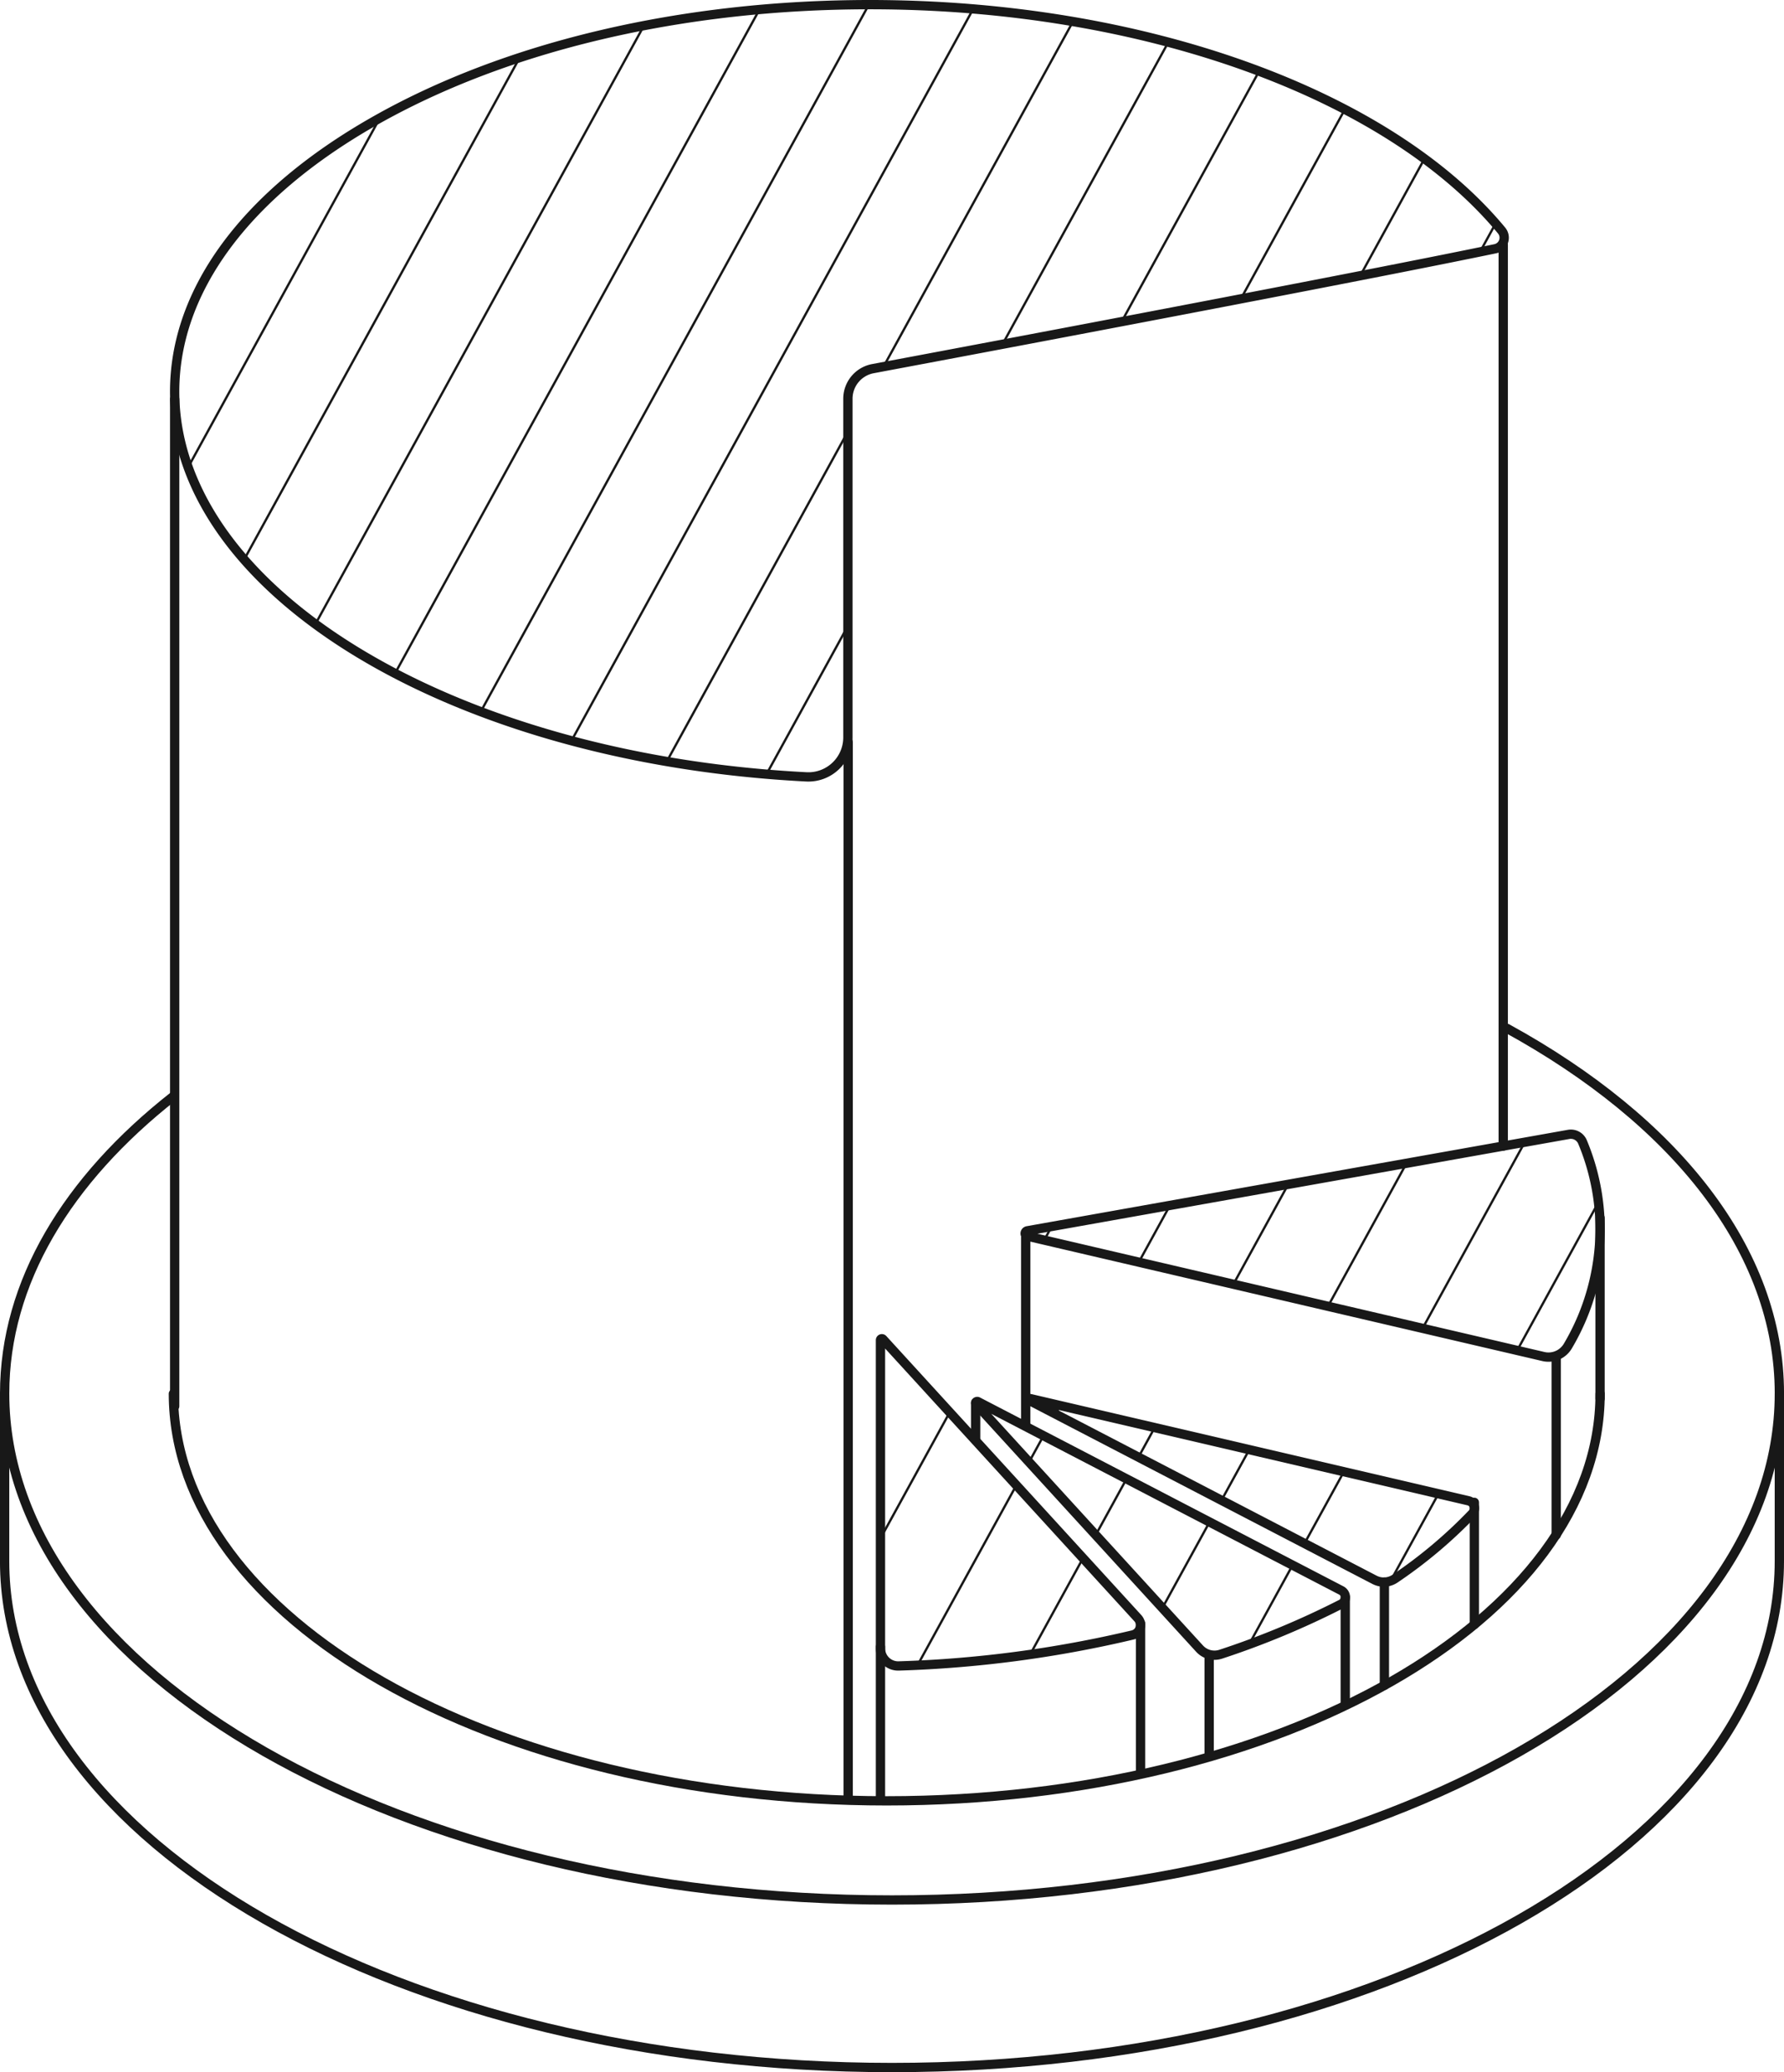 <?xml version="1.0" encoding="UTF-8"?>
<svg xmlns="http://www.w3.org/2000/svg" xmlns:xlink="http://www.w3.org/1999/xlink" width="383.794" height="445.853" viewBox="0 0 383.794 445.853">
  <defs>
    <clipPath id="clip-path">
      <path id="msk" d="M686.383,169.157c-24.317-29.41-77.054-48.606-135.885-48.606-40.412,0-78.333,8.932-106.778,25.15-27.6,15.739-42.807,36.371-42.807,58.1,0,43.124,59.934,79.008,135.872,82.9a8.5,8.5,0,0,0,8.965-8.467v-72.87a6.593,6.593,0,0,1,5.411-6.5c45.035-8.438,109.413-20.7,133.84-25.789A2.425,2.425,0,0,0,686.383,169.157Zm17.391,196.069a2.713,2.713,0,0,0-2.978-1.594l-116.432,20.74a.586.586,0,0,0-.03,1.148l111.021,25.9a4.828,4.828,0,0,0,5.29-2.272,49.718,49.718,0,0,0,6.928-24.9A48.741,48.741,0,0,0,703.774,365.226ZM553.279,407.694a.3.3,0,0,0-.522.2v66.286A3.806,3.806,0,0,0,556.669,478a251.613,251.613,0,0,0,50.374-6.675,2.186,2.186,0,0,0,1.084-3.6Zm125.987,34.772-94.241-21.983a.233.233,0,0,0-.161.434l74.161,38.545a4.324,4.324,0,0,0,4.426-.246,101.5,101.5,0,0,0,16.63-14.007A1.649,1.649,0,0,0,679.266,442.467ZM651.89,461.759l-78.169-40.626a.333.333,0,0,0-.4.52l48.08,52.619a4.335,4.335,0,0,0,4.548,1.206,180.872,180.872,0,0,0,25.95-10.806A1.642,1.642,0,0,0,651.89,461.759Z" transform="translate(-400.913 -120.551)" fill="#181818" stroke="#181818" stroke-linecap="round" stroke-linejoin="round" stroke-width="0.5"></path>
    </clipPath>
  </defs>
  <g id="Graph_01" data-name="Graph 01" transform="translate(-349.532 -1396.732)">
    <g id="Lines" transform="translate(387.105 1397.732)" clip-path="url(#clip-path)">
      <g id="Lines-2" data-name="Lines" transform="translate(-226.9 -134.313)">
        <line id="Ligne_149705" data-name="Ligne 149705" y1="359.768" x2="197.476" transform="translate(560.011 359.768)" fill="none" stroke="#181818" stroke-linecap="round" stroke-miterlimit="10" stroke-width="0.5"></line>
        <line id="Ligne_149706" data-name="Ligne 149706" y1="359.768" x2="197.476" transform="translate(537.058 359.768)" fill="none" stroke="#181818" stroke-linecap="round" stroke-miterlimit="10" stroke-width="0.5"></line>
        <line id="Ligne_149707" data-name="Ligne 149707" y1="359.768" x2="197.476" transform="translate(514.105 359.768)" fill="none" stroke="#181818" stroke-linecap="round" stroke-miterlimit="10" stroke-width="0.5"></line>
        <line id="Ligne_149708" data-name="Ligne 149708" y1="359.768" x2="197.476" transform="translate(491.152 359.768)" fill="none" stroke="#181818" stroke-linecap="round" stroke-miterlimit="10" stroke-width="0.5"></line>
        <line id="Ligne_149709" data-name="Ligne 149709" y1="359.768" x2="197.476" transform="translate(468.195 359.768)" fill="none" stroke="#181818" stroke-linecap="round" stroke-miterlimit="10" stroke-width="0.5"></line>
        <line id="Ligne_149710" data-name="Ligne 149710" y1="359.768" x2="197.476" transform="translate(445.241 359.768)" fill="none" stroke="#181818" stroke-linecap="round" stroke-miterlimit="10" stroke-width="0.5"></line>
        <line id="Ligne_149711" data-name="Ligne 149711" y1="359.768" x2="197.476" transform="translate(422.288 359.768)" fill="none" stroke="#181818" stroke-linecap="round" stroke-miterlimit="10" stroke-width="0.5"></line>
        <line id="Ligne_149712" data-name="Ligne 149712" y1="359.768" x2="197.476" transform="translate(399.335 359.768)" fill="none" stroke="#181818" stroke-linecap="round" stroke-miterlimit="10" stroke-width="0.5"></line>
        <line id="Ligne_149713" data-name="Ligne 149713" y1="359.768" x2="197.476" transform="translate(376.378 359.768)" fill="none" stroke="#181818" stroke-linecap="round" stroke-miterlimit="10" stroke-width="0.5"></line>
        <line id="Ligne_149714" data-name="Ligne 149714" y1="359.768" x2="197.476" transform="translate(353.425 359.768)" fill="none" stroke="#181818" stroke-linecap="round" stroke-miterlimit="10" stroke-width="0.5"></line>
        <line id="Ligne_149715" data-name="Ligne 149715" y1="359.768" x2="197.476" transform="translate(330.472 359.768)" fill="none" stroke="#181818" stroke-linecap="round" stroke-miterlimit="10" stroke-width="0.5"></line>
        <line id="Ligne_149716" data-name="Ligne 149716" y1="359.768" x2="197.476" transform="translate(307.518 359.768)" fill="none" stroke="#181818" stroke-linecap="round" stroke-miterlimit="10" stroke-width="0.5"></line>
        <line id="Ligne_149717" data-name="Ligne 149717" y1="359.768" x2="197.476" transform="translate(284.561 359.768)" fill="none" stroke="#181818" stroke-linecap="round" stroke-miterlimit="10" stroke-width="0.5"></line>
        <line id="Ligne_149718" data-name="Ligne 149718" y1="359.768" x2="197.476" transform="translate(261.608 359.768)" fill="none" stroke="#181818" stroke-linecap="round" stroke-miterlimit="10" stroke-width="0.5"></line>
        <line id="Ligne_149719" data-name="Ligne 149719" y1="359.768" x2="197.476" transform="translate(238.655 359.768)" fill="none" stroke="#181818" stroke-linecap="round" stroke-miterlimit="10" stroke-width="0.5"></line>
        <line id="Ligne_149720" data-name="Ligne 149720" y1="359.768" x2="197.476" transform="translate(215.702 359.768)" fill="none" stroke="#181818" stroke-linecap="round" stroke-miterlimit="10" stroke-width="0.5"></line>
        <line id="Ligne_149721" data-name="Ligne 149721" y1="359.768" x2="197.476" transform="translate(192.744 359.768)" fill="none" stroke="#181818" stroke-linecap="round" stroke-miterlimit="10" stroke-width="0.5"></line>
        <line id="Ligne_149722" data-name="Ligne 149722" y1="359.768" x2="197.476" transform="translate(169.791 359.768)" fill="none" stroke="#181818" stroke-linecap="round" stroke-miterlimit="10" stroke-width="0.5"></line>
        <line id="Ligne_149723" data-name="Ligne 149723" y1="359.768" x2="197.476" transform="translate(146.838 359.768)" fill="none" stroke="#181818" stroke-linecap="round" stroke-miterlimit="10" stroke-width="0.5"></line>
        <line id="Ligne_149724" data-name="Ligne 149724" y1="359.768" x2="197.476" transform="translate(123.885 359.768)" fill="none" stroke="#181818" stroke-linecap="round" stroke-miterlimit="10" stroke-width="0.5"></line>
        <line id="Ligne_149725" data-name="Ligne 149725" y1="359.768" x2="197.476" transform="translate(100.932 359.768)" fill="none" stroke="#181818" stroke-linecap="round" stroke-miterlimit="10" stroke-width="0.5"></line>
        <line id="Ligne_149726" data-name="Ligne 149726" y1="359.768" x2="197.476" transform="translate(77.974 359.768)" fill="none" stroke="#181818" stroke-linecap="round" stroke-miterlimit="10" stroke-width="0.5"></line>
        <line id="Ligne_149727" data-name="Ligne 149727" y1="359.768" x2="197.476" transform="translate(55.021 359.768)" fill="none" stroke="#181818" stroke-linecap="round" stroke-miterlimit="10" stroke-width="0.5"></line>
        <line id="Ligne_149728" data-name="Ligne 149728" y1="359.768" x2="197.476" transform="translate(32.068 359.768)" fill="none" stroke="#181818" stroke-linecap="round" stroke-miterlimit="10" stroke-width="0.5"></line>
        <line id="Ligne_149729" data-name="Ligne 149729" y1="359.768" x2="197.476" transform="translate(9.115 359.768)" fill="none" stroke="#181818" stroke-linecap="round" stroke-miterlimit="10" stroke-width="0.5"></line>
        <line id="Ligne_149730" data-name="Ligne 149730" y1="359.768" x2="197.476" transform="translate(550.901 0)" fill="none" stroke="#181818" stroke-linecap="round" stroke-miterlimit="10" stroke-width="0.5"></line>
        <line id="Ligne_149731" data-name="Ligne 149731" y1="359.768" x2="197.476" transform="translate(527.943 0)" fill="none" stroke="#181818" stroke-linecap="round" stroke-miterlimit="10" stroke-width="0.5"></line>
        <line id="Ligne_149732" data-name="Ligne 149732" y1="359.768" x2="197.476" transform="translate(504.99 0)" fill="none" stroke="#181818" stroke-linecap="round" stroke-miterlimit="10" stroke-width="0.5"></line>
        <line id="Ligne_149733" data-name="Ligne 149733" y1="359.768" x2="197.476" transform="translate(482.037 0)" fill="none" stroke="#181818" stroke-linecap="round" stroke-miterlimit="10" stroke-width="0.5"></line>
        <line id="Ligne_149734" data-name="Ligne 149734" y1="359.768" x2="197.476" transform="translate(459.084 0)" fill="none" stroke="#181818" stroke-linecap="round" stroke-miterlimit="10" stroke-width="0.5"></line>
        <line id="Ligne_149735" data-name="Ligne 149735" y1="359.768" x2="197.476" transform="translate(436.131 0)" fill="none" stroke="#181818" stroke-linecap="round" stroke-miterlimit="10" stroke-width="0.5"></line>
        <line id="Ligne_149736" data-name="Ligne 149736" y1="359.768" x2="197.476" transform="translate(413.173 0)" fill="none" stroke="#181818" stroke-linecap="round" stroke-miterlimit="10" stroke-width="0.5"></line>
        <line id="Ligne_149737" data-name="Ligne 149737" y1="359.768" x2="197.476" transform="translate(390.22 0)" fill="none" stroke="#181818" stroke-linecap="round" stroke-miterlimit="10" stroke-width="0.5"></line>
        <line id="Ligne_149738" data-name="Ligne 149738" y1="359.768" x2="197.476" transform="translate(367.267 0)" fill="none" stroke="#181818" stroke-linecap="round" stroke-miterlimit="10" stroke-width="0.5"></line>
        <line id="Ligne_149739" data-name="Ligne 149739" y1="359.768" x2="197.476" transform="translate(344.314 0)" fill="none" stroke="#181818" stroke-linecap="round" stroke-miterlimit="10" stroke-width="0.5"></line>
        <line id="Ligne_149740" data-name="Ligne 149740" y1="359.768" x2="197.476" transform="translate(321.357 0)" fill="none" stroke="#181818" stroke-linecap="round" stroke-miterlimit="10" stroke-width="0.5"></line>
        <line id="Ligne_149741" data-name="Ligne 149741" y1="359.768" x2="197.476" transform="translate(298.404 0)" fill="none" stroke="#181818" stroke-linecap="round" stroke-miterlimit="10" stroke-width="0.5"></line>
        <line id="Ligne_149742" data-name="Ligne 149742" y1="359.768" x2="197.476" transform="translate(275.45 0)" fill="none" stroke="#181818" stroke-linecap="round" stroke-miterlimit="10" stroke-width="0.5"></line>
        <line id="Ligne_149743" data-name="Ligne 149743" y1="359.768" x2="197.476" transform="translate(252.497 0)" fill="none" stroke="#181818" stroke-linecap="round" stroke-miterlimit="10" stroke-width="0.5"></line>
        <line id="Ligne_149744" data-name="Ligne 149744" y1="359.768" x2="197.476" transform="translate(229.54 0)" fill="none" stroke="#181818" stroke-linecap="round" stroke-miterlimit="10" stroke-width="0.5"></line>
        <line id="Ligne_149745" data-name="Ligne 149745" y1="359.768" x2="197.476" transform="translate(206.587 0)" fill="none" stroke="#181818" stroke-linecap="round" stroke-miterlimit="10" stroke-width="0.5"></line>
        <line id="Ligne_149746" data-name="Ligne 149746" y1="359.768" x2="197.476" transform="translate(183.634 0)" fill="none" stroke="#181818" stroke-linecap="round" stroke-miterlimit="10" stroke-width="0.5"></line>
        <line id="Ligne_149747" data-name="Ligne 149747" y1="359.768" x2="197.476" transform="translate(160.681 0)" fill="none" stroke="#181818" stroke-linecap="round" stroke-miterlimit="10" stroke-width="0.5"></line>
        <line id="Ligne_149748" data-name="Ligne 149748" y1="359.768" x2="197.476" transform="translate(137.723 0)" fill="none" stroke="#181818" stroke-linecap="round" stroke-miterlimit="10" stroke-width="0.5"></line>
        <line id="Ligne_149749" data-name="Ligne 149749" y1="359.768" x2="197.476" transform="translate(114.77 0)" fill="none" stroke="#181818" stroke-linecap="round" stroke-miterlimit="10" stroke-width="0.5"></line>
        <line id="Ligne_149750" data-name="Ligne 149750" y1="359.768" x2="197.476" transform="translate(91.817 0)" fill="none" stroke="#181818" stroke-linecap="round" stroke-miterlimit="10" stroke-width="0.5"></line>
        <line id="Ligne_149751" data-name="Ligne 149751" y1="359.768" x2="197.476" transform="translate(68.864 0)" fill="none" stroke="#181818" stroke-linecap="round" stroke-miterlimit="10" stroke-width="0.5"></line>
        <line id="Ligne_149752" data-name="Ligne 149752" y1="359.768" x2="197.476" transform="translate(45.911 0)" fill="none" stroke="#181818" stroke-linecap="round" stroke-miterlimit="10" stroke-width="0.5"></line>
        <line id="Ligne_149753" data-name="Ligne 149753" y1="359.768" x2="197.476" transform="translate(22.953 0)" fill="none" stroke="#181818" stroke-linecap="round" stroke-miterlimit="10" stroke-width="0.5"></line>
        <line id="Ligne_149754" data-name="Ligne 149754" y1="359.768" x2="197.476" transform="translate(0 0)" fill="none" stroke="#181818" stroke-linecap="round" stroke-miterlimit="10" stroke-width="0.5"></line>
      </g>
    </g>
    <g id="Groupe_9604" data-name="Groupe 9604" transform="translate(350.532 1397.732)">
      <path id="Tracé_27757" data-name="Tracé 27757" d="M686.383,169.157c-24.317-29.41-77.054-48.606-135.885-48.606-40.412,0-78.333,8.932-106.778,25.15-27.6,15.739-42.807,36.371-42.807,58.1,0,43.124,59.934,79.008,135.872,82.9a8.5,8.5,0,0,0,8.965-8.467v-72.87a6.593,6.593,0,0,1,5.411-6.5c45.035-8.438,109.413-20.7,133.84-25.789A2.425,2.425,0,0,0,686.383,169.157Zm17.391,196.069a2.713,2.713,0,0,0-2.978-1.594l-116.432,20.74a.586.586,0,0,0-.03,1.148l111.021,25.9a4.828,4.828,0,0,0,5.29-2.272,49.718,49.718,0,0,0,6.928-24.9A48.741,48.741,0,0,0,703.774,365.226ZM553.279,407.694a.3.3,0,0,0-.522.2v66.286A3.806,3.806,0,0,0,556.669,478a251.613,251.613,0,0,0,50.374-6.675,2.186,2.186,0,0,0,1.084-3.6Zm125.987,34.772-94.241-21.983a.233.233,0,0,0-.161.434l74.161,38.545a4.324,4.324,0,0,0,4.426-.246,101.5,101.5,0,0,0,16.63-14.007A1.649,1.649,0,0,0,679.266,442.467ZM651.89,461.759l-78.169-40.626a.333.333,0,0,0-.4.52l48.08,52.619a4.335,4.335,0,0,0,4.548,1.206,180.872,180.872,0,0,0,25.95-10.806A1.642,1.642,0,0,0,651.89,461.759Z" transform="translate(-364.34 -120.551)" fill="none" stroke="#181818" stroke-linecap="round" stroke-linejoin="round" stroke-width="2"></path>
      <line id="Ligne_149692" data-name="Ligne 149692" y1="193.962" transform="translate(322.394 51.623)" fill="none" stroke="#181818" stroke-linecap="round" stroke-linejoin="round" stroke-width="2"></line>
      <line id="Ligne_149693" data-name="Ligne 149693" y1="38.9" transform="translate(343.22 261.025)" fill="none" stroke="#181818" stroke-linecap="round" stroke-linejoin="round" stroke-width="2"></line>
      <line id="Ligne_149694" data-name="Ligne 149694" y1="38.235" transform="translate(333.792 291.03)" fill="none" stroke="#181818" stroke-linecap="round" stroke-linejoin="round" stroke-width="2"></line>
      <line id="Ligne_149695" data-name="Ligne 149695" y1="26.288" transform="translate(316.176 322.246)" fill="none" stroke="#181818" stroke-linecap="round" stroke-linejoin="round" stroke-width="2"></line>
      <line id="Ligne_149696" data-name="Ligne 149696" y1="22.222" transform="translate(296.824 339.398)" fill="none" stroke="#181818" stroke-linecap="round" stroke-linejoin="round" stroke-width="2"></line>
      <line id="Ligne_149697" data-name="Ligne 149697" y1="23.074" transform="translate(288.406 342.664)" fill="none" stroke="#181818" stroke-linecap="round" stroke-linejoin="round" stroke-width="2"></line>
      <line id="Ligne_149698" data-name="Ligne 149698" y1="21.19" transform="translate(259.129 355.565)" fill="none" stroke="#181818" stroke-linecap="round" stroke-linejoin="round" stroke-width="2"></line>
      <line id="Ligne_149699" data-name="Ligne 149699" y1="32.388" transform="translate(244.363 348.256)" fill="none" stroke="#181818" stroke-linecap="round" stroke-linejoin="round" stroke-width="2"></line>
      <line id="Ligne_149700" data-name="Ligne 149700" y1="8.06" transform="translate(208.892 300.793)" fill="none" stroke="#181818" stroke-linecap="round" stroke-linejoin="round" stroke-width="2"></line>
      <line id="Ligne_149701" data-name="Ligne 149701" y1="40.321" transform="translate(219.663 265.227)" fill="none" stroke="#181818" stroke-linecap="round" stroke-linejoin="round" stroke-width="2"></line>
      <line id="Ligne_149702" data-name="Ligne 149702" y1="216.709" transform="translate(36.577 84.869)" fill="none" stroke="#181818" stroke-linecap="round" stroke-linejoin="round" stroke-width="2"></line>
      <line id="Ligne_149703" data-name="Ligne 149703" y1="227.257" transform="translate(181.471 158.67)" fill="none" stroke="#181818" stroke-linecap="round" stroke-linejoin="round" stroke-width="2"></line>
      <path id="Tracé_27758" data-name="Tracé 27758" d="M400.672,388.239c0,48.383,68.708,87.607,153.463,87.607S707.6,436.622,707.6,388.239" transform="translate(-364.368 -89.373)" fill="none" stroke="#181818" stroke-linecap="round" stroke-linejoin="round" stroke-width="2"></path>
      <path id="Tracé_27759" data-name="Tracé 27759" d="M404.477,332.44C381.63,350.4,368.155,372.5,368.155,396.4c0,60.185,85.468,108.974,190.9,108.974s190.9-48.79,190.9-108.974c0-30.86-22.47-58.724-58.579-78.552" transform="translate(-368.155 -97.571)" fill="none" stroke="#181818" stroke-linecap="round" stroke-linejoin="round" stroke-width="2"></path>
      <path id="Tracé_27760" data-name="Tracé 27760" d="M749.949,388.15v36.111c0,60.186-85.468,108.975-190.9,108.975s-190.9-48.79-190.9-108.975V388.213" transform="translate(-368.155 -89.383)" fill="none" stroke="#181818" stroke-linecap="round" stroke-linejoin="round" stroke-width="2"></path>
      <line id="Ligne_149704" data-name="Ligne 149704" y1="32.613" transform="translate(188.418 353.342)" fill="none" stroke="#181818" stroke-linecap="round" stroke-linejoin="round" stroke-width="2"></line>
    </g>
  </g>
</svg>
